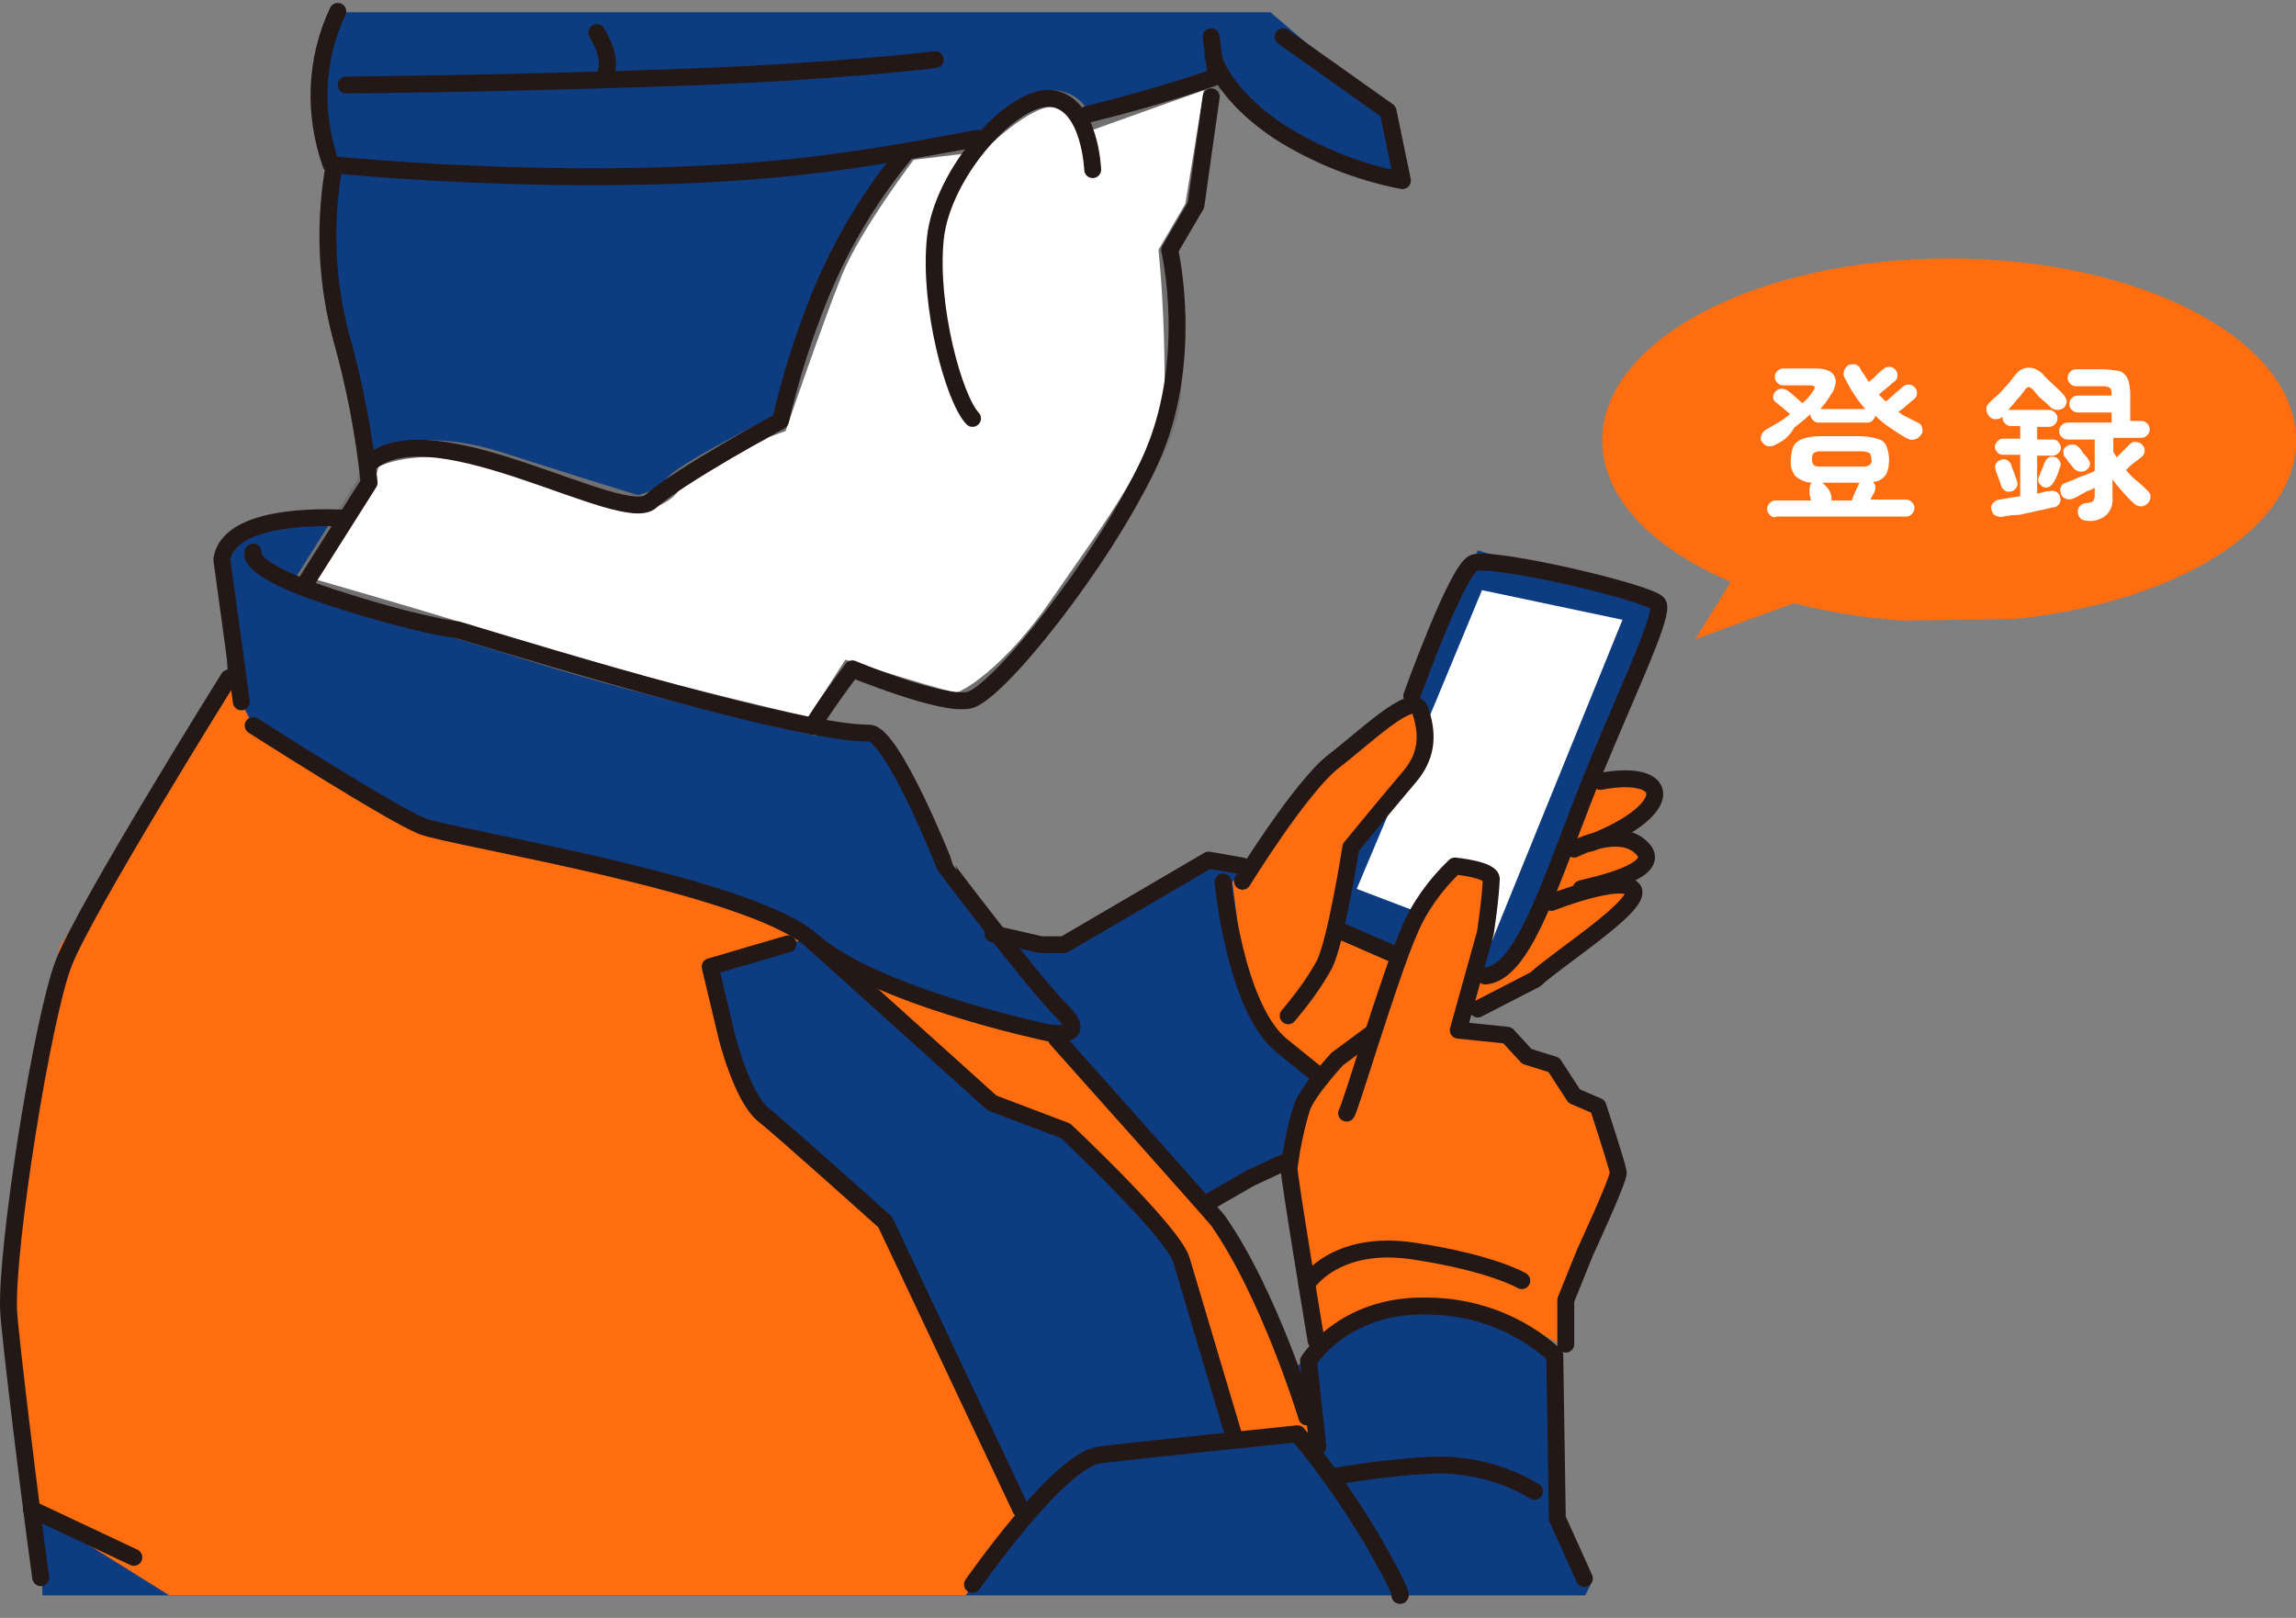 <?xml version="1.0" encoding="utf-8"?>
<!-- Generator: Adobe Illustrator 26.0.3, SVG Export Plug-In . SVG Version: 6.00 Build 0)  -->
<svg version="1.1" id="レイヤー_1" xmlns="http://www.w3.org/2000/svg" xmlns:xlink="http://www.w3.org/1999/xlink" x="0px"
	 y="0px" viewBox="0 0 271.3 191.2" style="enable-background:new 0 0 271.3 191.2;" xml:space="preserve">
<rect x="0" y="0" width="271.3" height="191.2" fill="#808080" stroke="none"/>
<style type="text/css">
	.st0{fill:#0E3C81;}
	.st1{fill:#FE6D10;}
	.st2{fill:#FFFFFF;}
	.st3{fill:none;stroke:#231815;stroke-width:2;stroke-linecap:round;stroke-linejoin:round;}
	.st4{fill:#FFFFFF;stroke:#707070;stroke-width:2;}
</style>
<g id="解決策_4" transform="translate(0.015 0.344)">
	<path id="パス_792" class="st0" d="M187.3,188.2H5l-1.4-51.5l14.6-42.9l8.7-14l-0.7-14.9l7-3.7l7.2-0.3l3-4.1l-4.6-25.2l0.4-11.2
		l-1.7-7.2l1.2-9.6l2-2.5h109.4l13.8,11.8l1.1,8.2l-10.7-3.9l-9.9-8.9l-2.2,3l-1.5,12.1l-3,6.9l-3.9,21.4L119.8,73l-7.8,6.8
		l-13.3-4.6L96,85.5l8.3,1.9l7.3,14.2l6.3,9.1l7.8,0.4l17.1-10l7.4,0.4l16.6-19.8l7.8-17L196,71l-9,23.6l2.3,6.7l-5.4,8.6l-2.4,5.6
		l-13,4.2l-6.4,10.6L140.4,142l6.9,8.2l5.2,11.4l9.5-6.6l9.8-1.1l12.9,5.8l-0.7,18.3l3.9,9"/>
	<g id="グループ_166">
		<path id="パス_793" class="st1" d="M271.3,51.7c0-11.9-18.4-21.5-41-21.5s-41,9.6-41,21.5c0,10.9,15.4,19.9,35.5,21.3l13.2-0.2
			C257,70.9,271.3,62.2,271.3,51.7"/>
		<path id="パス_794" class="st1" d="M209.2,60.8l-8.9,14.4L220,68L209.2,60.8z"/>
		<path id="パス_795" class="st1" d="M20,188.2L3.7,178L1,151.4l6-39.8l14.7-23.2l5.3-8.6l2.9,5.6l20,11.9l36.6,9l17.2,9.1
			l20.1,6.3l19.2,21.2l6.3,11l5,13.2l1.3,3.5l-2.4-1.5h-7.7l-6-21.9l-13.8-13.9l-8.6-4.5L95,110.7l-2.4,0.6l-8.7,2.6l5.3,16.4
			l14.5,13l16.9,34.7l-6.5,10.2L20,188.2z"/>
		<path id="パス_796" class="st1" d="M145.6,103.9l10.9-13.4l6-5l4.5-3l1.3,4.4l-1.6,4.8l-6.1,6.4l-1.3,3.2l-1.2,7.7l6.3,3.3
			l10.5,2.6l3.9-2.4l9.5-20.8l6,0.5l1,1.6l-1.6,2.5l-6,3l5.2-0.6l1.4,2.5l-2.8,2l-3.4,1.4h4.7v1.6l-7,5.6l-9.7,7l-6.8,1.7l-12.2,7.4
			l-8.4-7.4l-2-8L145.6,103.9z"/>
		<path id="パス_797" class="st2" d="M169.5,82.9l5.6-13.5l16.6,3.5l-15.4,37.9l-16-6.1L169.5,82.9z"/>
	</g>
	<g id="グループ_168">
		<line id="線_121" class="st3" x1="158.9" y1="109.9" x2="165.1" y2="112.6"/>
		<path id="パス_798" class="st4" d="M43.9,54.1l-0.8,2.7l-7.5,11.9c0,0,13.8,3.9,28.2,8.4C77,81.2,96,85.5,96,85.5l4.3-6.7
			c0,0,11.6,3.7,12.7,3.7s6.5-3.3,12.1-11.5c5.6-8.2,13.4-18.1,13.5-25.8c0-5.3-0.2-10.6-0.7-15.8l3.1-5.3l2.5-15.3l-15.4,5.5
			c-0.4-1.8-2-3-3.9-3c-3.2,0-8.5,5.3-8.5,5.3l-8.3,1c0,0-6.6,8.6-8.9,14.3s-6.4,17.7-6.4,17.7S80.4,55.4,79.4,57
			c-1,1.6-4.1,2.2-4.1,2.2s-6.2-1.9-16.2-5.1S43.9,54.1,43.9,54.1"/>
		<path id="パス_799" class="st1" d="M155.2,159.7c1.8-3,4.9-5,8.4-5.4c6-0.8,17.8,2.6,17.8,2.6l4.2,2.3l-0.7-7l6.2-13.3l-2.6-8.4
			l-3.2-1l-2.6-4.3l-2.7-1l-2.4-2.1l-5.8-0.6l3-9.7l1.2-9.1l-4.5-0.7l-5.4,7.7l-4.3,12.1l-4.9,4.7l-4.2,8.2l-0.3,4.7l1.9,12
			L155.2,159.7z"/>
		<path id="パス_800" class="st3" d="M39.9,1c-2.7,5.7-2.9,12.2-0.8,18.1c0,0,33.4,3.5,60.5-0.4c5.8-0.8,11.1-1.8,15.9-2.7"/>
		<path id="パス_801" class="st3" d="M128.4,13.2c9.7-2.4,15.3-4.5,15.3-4.5L143.1,4"/>
		<path id="パス_802" class="st3" d="M70.5,3.5c1.9,3.2,1.1,4.6,1.1,4.6"/>
		<path id="パス_803" class="st3" d="M40.9,9.7c0,0,15.4-0.1,36.7-0.8s32.9-2.2,32.9-2.2"/>
		<path id="パス_804" class="st3" d="M36.2,68.4l7.4-11.7c-0.6-5.8-1.7-11.5-3.3-17.2c-1.7-6.3-2-12.9-1-19.3"/>
		<path id="パス_805" class="st3" d="M129.1,19.7c0,0-0.3-7.8-4.8-8.4s-13,8.7-13.8,16.6s2.2,18.9,4.4,21.2"/>
		<path id="パス_806" class="st3" d="M151.6,4l12.4,8.8l1.7,8.2c-5.2-1-10.2-3-14.6-5.8c-7-4.7-7.8-9-7.8-9"/>
		<path id="パス_807" class="st3" d="M96,85.5c0.8-1.6,4.7-6.8,4.7-6.8s10.5,4.4,13.8,3.7s15.8-16.3,21.3-28.1s2.4-25.1,2.4-25.1
			l3.1-5.3l1.8-12.8"/>
		<path id="パス_808" class="st3" d="M107.1,17.6c-4.2,5-7.6,10.7-10.1,16.7c-2,4.9-3.6,9.9-4.8,15.1c0,0-12,6.5-15.3,9.5
			s-25.3-10.8-33-4.7"/>
		<path id="パス_809" class="st3" d="M27,79.8c0,0-17,27.2-19.5,33.7s-6.8,33.4-6.5,41c0.1,2.6,2.7,23.9,3.8,31.6"/>
		<line id="線_122" class="st3" x1="3.7" y1="178" x2="15.8" y2="183.7"/>
		<path id="パス_810" class="st3" d="M114.9,186.9c0,0,10.2-14.7,15-15.3s23.4-2.5,23.4-2.5c3.4,4.1,6.4,8.4,9.1,13
			c3.7,6.5,3,6.1,3,6.1"/>
		<path id="パス_811" class="st3" d="M124.8,122.4c0,0,18.4,20.6,19.1,21.5c6.1,8.7,10.5,23.2,10.5,23.2"/>
		<path id="パス_812" class="st3" d="M96,110.9l21.2,19.1l8.7,3.3c0,0,12.7,11.9,13.7,15.3s6.1,20.5,6.1,20.5"/>
		<path id="パス_813" class="st3" d="M120.6,178l-16-33.9c0,0-11.9-10.7-14.4-12.7s-4.3-9.1-4.3-9.1l-2-8.4l9.2-2.7"/>
		<path id="パス_814" class="st3" d="M155.7,170.6l-1.1-10.1c0,0,4.1-6.7,13.9-6.5c5.6,0,11,2,15.2,5.8l0.3,19.3l3.2,7.1"/>
		<path id="パス_815" class="st3" d="M155.5,158.1c0,0-3.2-19.2-3.2-20.4c0.3-2.4,0.8-4.8,1.5-7.1c0.6-1.9,4.2-5.8,4.2-5.8
			l4.2-3.1"/>
		<path id="パス_816" class="st3" d="M159.1,131.2c0.3-0.1,5.1-16.3,7.4-21.5c1.2-2.9,3.1-5.5,5.4-7.7c0,0,4.2,0.4,4.3,1.5
			c-0.1,2.2-0.4,4.3-0.7,6.4l-3.2,11.5l5.8,0.6l2.3,2.5l3.2,1l2.4,3.7l2.8,1.2c0,0,2.3,7,2.4,7.8s-3.9,9.4-3.9,9.4l-2.3,5.7l0,5.2"
			/>
		<path id="パス_817" class="st3" d="M154.4,151.4c0,0,3.3-5.3,12.6-3.9s12.8,3.5,12.8,3.5"/>
		<path id="パス_818" class="st3" d="M157.3,174.2c4-0.7,8-1.2,12-1.4c4.2-0.1,8.4,0.9,12,3.1"/>
		<path id="パス_819" class="st3" d="M40.6,60.9c0,0-13.6-1-14.4,4.9l2.3,16.8"/>
		<path id="パス_820" class="st3" d="M29.9,64.9c0,0-1.3,1.9,9.1,5.3s15.1,3.9,15.1,3.9c11.9,3.6,40.2,12.2,48.6,12.2
			c2.7,0,8.9,15.5,8.9,15.6s10.5,13.9,13.9,17.3s-1.7,2.5-1.7,2.5s-20.5-4.3-27.9-10.9S53.5,98.7,49.9,97.3s-20-11.9-20-11.9"/>
		<path id="パス_821" class="st3" d="M146.8,103.8c0,0,6.9-11.2,10.8-14.2s9.4-8.4,10.2-6s1.1,5.1-1.3,7.9s-6.9,8.3-6.9,8.3
			s-1.7,10.9-3.1,13.8c-1.2,2.2-2.7,4.2-4.3,6.1"/>
		<path id="パス_822" class="st3" d="M144.5,103.9c0,0,1.4,14.8,6.9,19.3l4.7,3.8"/>
		<path id="パス_823" class="st3" d="M117.3,110l5.7,1.3h2.7l17.1-10l4,0.7"/>
		<path id="パス_824" class="st3" d="M142.3,142l5.4-3.1l4.7-2.2"/>
		<path id="パス_825" class="st3" d="M166.8,81.9c0,0,5.3-14.8,7.3-15.7s20.9,3.5,21.8,4.8s-4.7,12.5-8.9,23.3
			s-7.2,20.3-11.5,20.7"/>
		<path id="パス_826" class="st3" d="M189.1,92c8.4-1.6,9.1,3.3-1.2,7.3"/>
		<path id="パス_827" class="st3" d="M186,100c0,0,5.5-2.9,8.1,0c2.6,2.8-6.9,4.5-7.3,4.7"/>
		<path id="パス_828" class="st3" d="M183.3,106.3c0,0,8.1-3.2,9.6-1.6c1.6,1.6-8.7,8.1-11.5,10.7l-6.8,3.5"/>
	</g>
	<path id="パス_1429" class="st2" d="M209.8,60.8c-0.3,0-0.5-0.1-0.7-0.3c-0.2-0.2-0.3-0.4-0.3-0.7c0-0.3,0.1-0.5,0.3-0.7
		c0.2-0.2,0.4-0.3,0.7-0.3h4.2c-0.1-0.2-0.1-0.4-0.2-0.7c0-0.2,0-0.5,0-0.7c0-0.2,0.1-0.4,0.1-0.5c0,0,0.1-0.1,0.1-0.1
		c0,0,0.1-0.1,0.1-0.1c-0.7,0-1.4-0.3-2-0.8c-0.4-0.6-0.6-1.2-0.5-1.9c0-0.6,0.1-1.1,0.3-1.6c0.2-0.4,0.6-0.7,1.1-0.9
		c0.7-0.2,1.4-0.3,2.1-0.3h4.6c0.7,0,1.4,0.1,2.1,0.3c0.5,0.1,0.9,0.4,1.1,0.9c0.2,0.5,0.3,1.1,0.3,1.6c0,0.6-0.1,1.3-0.4,1.8
		c-0.4,0.5-0.9,0.8-1.5,0.8c0.1,0.1,0.2,0.3,0.3,0.5c0,0.2,0,0.4-0.1,0.6c0,0.1-0.1,0.3-0.2,0.4c-0.1,0.2-0.2,0.4-0.3,0.6h4.2
		c0.3,0,0.5,0.1,0.7,0.3c0.2,0.2,0.3,0.4,0.3,0.7c0,0.3-0.1,0.5-0.3,0.7c-0.2,0.2-0.4,0.3-0.7,0.3H209.8z M209.8,52.2
		c-0.3,0.2-0.6,0.2-0.9,0.2c-0.3-0.1-0.5-0.2-0.7-0.5c-0.2-0.2-0.2-0.5-0.1-0.8c0.1-0.3,0.3-0.5,0.6-0.7c0.5-0.3,0.9-0.5,1.4-0.8
		s0.9-0.6,1.4-1c-0.1-0.1-0.3-0.3-0.6-0.5c-0.2-0.2-0.4-0.4-0.6-0.5c-0.2-0.2-0.3-0.3-0.5-0.4c-0.2-0.2-0.3-0.4-0.3-0.6
		c0-0.3,0.1-0.5,0.3-0.7c0.2-0.2,0.4-0.3,0.7-0.3c0.3,0,0.5,0.1,0.7,0.2c0.1,0.1,0.3,0.2,0.5,0.4c0.2,0.2,0.5,0.4,0.7,0.6
		c0.2,0.2,0.4,0.4,0.6,0.5c0.4-0.4,0.9-0.9,1.2-1.4c0.4-0.5,0.2-0.7-0.3-0.7h-3.2c-0.3,0-0.5-0.1-0.7-0.3c-0.2-0.2-0.3-0.4-0.3-0.7
		c0-0.3,0.1-0.5,0.3-0.7c0.2-0.2,0.4-0.3,0.7-0.3h3.9c0.6,0,1.2,0.1,1.7,0.4c0.4,0.3,0.6,0.7,0.6,1.1c0,0.5-0.2,1.1-0.5,1.5
		c-0.2,0.3-0.4,0.6-0.6,0.9c-0.2,0.3-0.5,0.6-0.7,0.9h5.3c-1-1.1-1.8-2.4-2.5-3.8c-0.1-0.2-0.1-0.5,0-0.8c0.1-0.2,0.3-0.5,0.5-0.6
		c0.2-0.1,0.5-0.1,0.8-0.1c0.3,0.1,0.5,0.3,0.6,0.5c0.1,0.3,0.3,0.5,0.5,0.8c0.2,0.3,0.3,0.5,0.5,0.8l0.6-0.5
		c0.2-0.2,0.4-0.4,0.6-0.6c0.2-0.2,0.4-0.3,0.5-0.4c0.2-0.2,0.4-0.3,0.7-0.3c0.3,0,0.5,0.1,0.7,0.3c0.2,0.2,0.3,0.4,0.3,0.7
		c0,0.3-0.1,0.5-0.3,0.7c-0.1,0.1-0.3,0.2-0.5,0.4c-0.2,0.2-0.5,0.4-0.7,0.6c-0.3,0.2-0.5,0.4-0.7,0.6c0.1,0.1,0.3,0.3,0.4,0.4
		s0.3,0.3,0.4,0.4c0.2-0.1,0.4-0.3,0.6-0.5c0.3-0.2,0.5-0.5,0.8-0.7s0.4-0.4,0.6-0.5c0.2-0.2,0.4-0.3,0.7-0.3c0.3,0,0.5,0.1,0.7,0.3
		c0.2,0.2,0.3,0.4,0.3,0.7c0,0.3-0.1,0.5-0.3,0.7c-0.1,0.1-0.3,0.2-0.5,0.4c-0.2,0.2-0.5,0.4-0.7,0.6c-0.2,0.2-0.5,0.4-0.7,0.5
		c0.3,0.3,0.7,0.5,1.1,0.7c0.4,0.2,0.8,0.4,1.2,0.6c0.3,0.1,0.5,0.4,0.5,0.6c0.1,0.3,0.1,0.6-0.1,0.8c-0.2,0.3-0.4,0.5-0.8,0.6
		c-0.3,0.1-0.7,0-1-0.2c-0.7-0.4-1.3-0.8-1.9-1.2c-0.6-0.4-1.2-0.9-1.7-1.4c-0.1,0.2-0.2,0.4-0.4,0.6c-0.2,0.2-0.4,0.2-0.7,0.2h-5.6
		c-0.3,0-0.5-0.1-0.7-0.3c-0.2-0.2-0.3-0.4-0.3-0.7c-0.6,0.6-1.3,1.1-1.9,1.6C211.3,51.4,210.6,51.8,209.8,52.2z M215.1,54.8h5
		c0.3,0,0.5,0,0.8-0.2c0.2-0.2,0.3-0.4,0.2-0.7c0-0.3-0.1-0.6-0.2-0.7c-0.2-0.1-0.5-0.2-0.8-0.2h-5c-0.3,0-0.5,0-0.8,0.2
		c-0.1,0.1-0.2,0.3-0.2,0.7c0,0.2,0,0.5,0.2,0.7C214.5,54.8,214.8,54.8,215.1,54.8z M216.4,58.8h2.4c0.1-0.3,0.2-0.6,0.4-1
		c0.2-0.4,0.3-0.7,0.4-0.9c0,0,0-0.1,0.1-0.1c0,0,0-0.1,0-0.1h-4.4c0.2,0.2,0.4,0.3,0.6,0.6c0.2,0.2,0.3,0.4,0.4,0.7
		c0,0.1,0.1,0.2,0.1,0.4C216.4,58.5,216.4,58.7,216.4,58.8z M246.6,61.2c-0.3,0-0.6-0.1-0.8-0.3c-0.2-0.2-0.3-0.5-0.3-0.8
		c0-0.3,0.1-0.5,0.3-0.7c0.2-0.2,0.5-0.3,0.8-0.3c0.2,0,0.5-0.1,0.7-0.2c0.1-0.2,0.2-0.4,0.2-0.6v-1c-0.2,0.1-0.5,0.3-0.9,0.4
		c-0.3,0.2-0.6,0.3-0.9,0.5s-0.6,0.3-0.8,0.4c-0.3,0.1-0.6,0.1-0.8,0c-0.3-0.1-0.5-0.3-0.6-0.6c-0.1-0.3-0.1-0.6,0-0.8
		c0.1-0.3,0.3-0.4,0.6-0.5c0.2-0.1,0.6-0.2,1-0.4s0.9-0.4,1.3-0.5c0.4-0.2,0.8-0.3,1.1-0.5v-3.7h-3.2c-0.3,0-0.5-0.1-0.7-0.3
		c-0.2-0.2-0.3-0.4-0.3-0.7c0-0.3,0.1-0.5,0.3-0.7c0.2-0.2,0.4-0.3,0.7-0.3h5.2v-1.2h-4c-0.3,0-0.5-0.1-0.7-0.3
		c-0.2-0.2-0.3-0.4-0.3-0.7c0-0.3,0.1-0.5,0.3-0.7c0.2-0.2,0.4-0.3,0.7-0.3h4v-0.1c0-0.3,0-0.6-0.2-0.8c-0.3-0.2-0.6-0.2-0.9-0.2
		h-3.1c-0.3,0-0.5-0.1-0.7-0.3c-0.2-0.2-0.3-0.4-0.3-0.7c0-0.3,0.1-0.5,0.3-0.7c0.2-0.2,0.4-0.3,0.7-0.3h3.1c0.7,0,1.4,0.1,2,0.2
		c0.4,0.1,0.8,0.5,1,0.9c0.2,0.6,0.3,1.2,0.3,1.8v3.2h1.3c0.3,0,0.5,0.1,0.7,0.3c0.2,0.2,0.3,0.4,0.3,0.7c0,0.3-0.1,0.5-0.3,0.7
		c-0.2,0.2-0.4,0.3-0.7,0.3h-3.3v1.7c0.1,0.1,0.1,0.2,0.2,0.3c0.1,0.1,0.1,0.2,0.2,0.3c0.2-0.2,0.4-0.4,0.6-0.6
		c0.2-0.2,0.4-0.4,0.6-0.6c0.2-0.2,0.3-0.3,0.4-0.4c0.2-0.2,0.5-0.3,0.7-0.2c0.3,0,0.5,0.1,0.7,0.3c0.2,0.2,0.3,0.4,0.3,0.7
		c0,0.3-0.1,0.5-0.3,0.7c-0.2,0.2-0.5,0.4-0.9,0.7c-0.4,0.3-0.7,0.6-1,0.9c0.4,0.5,0.8,0.9,1.3,1.3s0.9,0.8,1.2,1.1
		c0.2,0.2,0.4,0.4,0.4,0.7c0,0.3-0.1,0.6-0.3,0.8c-0.2,0.2-0.5,0.4-0.8,0.4c-0.3,0-0.6-0.1-0.8-0.3c-0.5-0.4-0.9-0.9-1.3-1.3
		c-0.4-0.5-0.9-1-1.3-1.6v2.2c0.1,0.7-0.2,1.5-0.7,2C248.2,61.1,247.4,61.3,246.6,61.2z M236.7,60.7c-0.3,0.1-0.6,0-0.9-0.1
		c-0.3-0.1-0.4-0.4-0.5-0.7c-0.1-0.3,0-0.6,0.2-0.8c0.2-0.2,0.4-0.4,0.8-0.4c0.3-0.1,0.7-0.1,1.1-0.2l1.3-0.2v-4.9h-2.1
		c-0.2,0-0.5-0.1-0.6-0.3c-0.2-0.2-0.3-0.4-0.3-0.6c0-0.2,0.1-0.5,0.3-0.7c0.2-0.2,0.4-0.3,0.6-0.3h2.1V50h-1.1
		c-0.3,0-0.5-0.1-0.7-0.3c-0.2-0.2-0.3-0.4-0.3-0.7v-0.1c-0.2,0.2-0.5,0.3-0.8,0.3c-0.3,0-0.6-0.1-0.8-0.4c-0.2-0.2-0.3-0.5-0.3-0.8
		c0-0.3,0.1-0.5,0.3-0.7c0.3-0.3,0.7-0.7,1.1-1c0.4-0.4,0.7-0.8,1.1-1.2s0.6-0.8,0.9-1.1c0.4-0.6,1-0.9,1.6-0.9
		c0.6,0,1.2,0.3,1.7,0.8c0.3,0.4,0.8,0.8,1.2,1.2c0.5,0.5,0.9,0.8,1.2,1.2c0.2,0.2,0.3,0.4,0.4,0.7c0,0.3-0.1,0.6-0.3,0.8
		c-0.2,0.2-0.5,0.3-0.8,0.3c-0.3,0-0.6-0.1-0.8-0.3c-0.3-0.3-0.6-0.6-1.1-1s-0.7-0.8-1-1.1c-0.2-0.2-0.4-0.3-0.5-0.3
		s-0.3,0.1-0.5,0.4c-0.2,0.3-0.5,0.7-0.9,1.1c-0.3,0.4-0.7,0.8-1,1.2c0.1,0,0.1,0,0.2,0h4.6c0.3,0,0.5,0.1,0.7,0.3
		c0.2,0.2,0.3,0.4,0.3,0.7c0,0.3-0.1,0.5-0.3,0.7c-0.2,0.2-0.4,0.3-0.7,0.3h-1.4v1.5h1.9c0.2,0,0.5,0.1,0.6,0.3
		c0.2,0.2,0.3,0.4,0.3,0.7c0,0.2-0.1,0.5-0.3,0.6c-0.2,0.2-0.4,0.3-0.6,0.3h-1.9v4.5c0.3-0.1,0.5-0.1,0.8-0.2
		c0.2-0.1,0.5-0.1,0.7-0.1c0.3-0.1,0.6,0,0.8,0.1c0.2,0.1,0.4,0.4,0.4,0.6c0.2,0.5-0.1,1-0.6,1.2c-0.1,0-0.1,0-0.2,0
		c-0.5,0.1-1.1,0.3-1.8,0.4c-0.7,0.2-1.4,0.3-2.2,0.5C237.9,60.5,237.2,60.6,236.7,60.7z M237.7,57.7c-0.2,0.1-0.5,0.1-0.7,0
		c-0.2-0.1-0.4-0.3-0.5-0.5c-0.1-0.2-0.1-0.4-0.2-0.6c-0.1-0.3-0.2-0.5-0.3-0.8c-0.1-0.3-0.2-0.5-0.2-0.6c-0.1-0.2-0.1-0.5,0-0.7
		c0.1-0.2,0.3-0.4,0.6-0.5c0.2-0.1,0.5-0.1,0.7,0c0.2,0.1,0.4,0.3,0.5,0.5c0.1,0.2,0.1,0.4,0.2,0.6s0.2,0.5,0.3,0.8
		c0.1,0.3,0.2,0.4,0.2,0.6c0.1,0.2,0.1,0.5,0,0.7C238.1,57.5,237.9,57.7,237.7,57.7z M246.5,55.2c-0.2,0.2-0.5,0.2-0.8,0.2
		c-0.3-0.1-0.5-0.2-0.7-0.4c-0.1-0.1-0.1-0.2-0.3-0.4c-0.1-0.2-0.3-0.3-0.4-0.5s-0.2-0.3-0.3-0.4c-0.2-0.2-0.2-0.5-0.2-0.7
		c0-0.3,0.2-0.5,0.4-0.6c0.2-0.2,0.5-0.2,0.8-0.2c0.3,0,0.5,0.2,0.7,0.4c0.1,0.1,0.2,0.2,0.3,0.4c0.1,0.2,0.3,0.4,0.4,0.5
		c0.1,0.1,0.2,0.2,0.3,0.4c0.2,0.2,0.3,0.5,0.2,0.8C246.9,54.8,246.8,55,246.5,55.2z M241.4,57.2c-0.2-0.1-0.4-0.3-0.5-0.5
		c-0.1-0.2-0.1-0.4,0-0.7c0.1-0.1,0.1-0.3,0.2-0.5c0.1-0.2,0.2-0.5,0.3-0.7c0.1-0.2,0.1-0.4,0.2-0.5c0.1-0.3,0.3-0.5,0.5-0.6
		c0.2-0.1,0.5-0.1,0.8,0c0.2,0.1,0.4,0.3,0.5,0.5c0.1,0.2,0.1,0.5,0,0.7c-0.1,0.1-0.1,0.3-0.2,0.6c-0.1,0.2-0.2,0.5-0.3,0.7
		c-0.1,0.2-0.2,0.4-0.3,0.5c-0.1,0.2-0.3,0.4-0.5,0.5C241.9,57.3,241.6,57.3,241.4,57.2z"/>
</g>
</svg>

